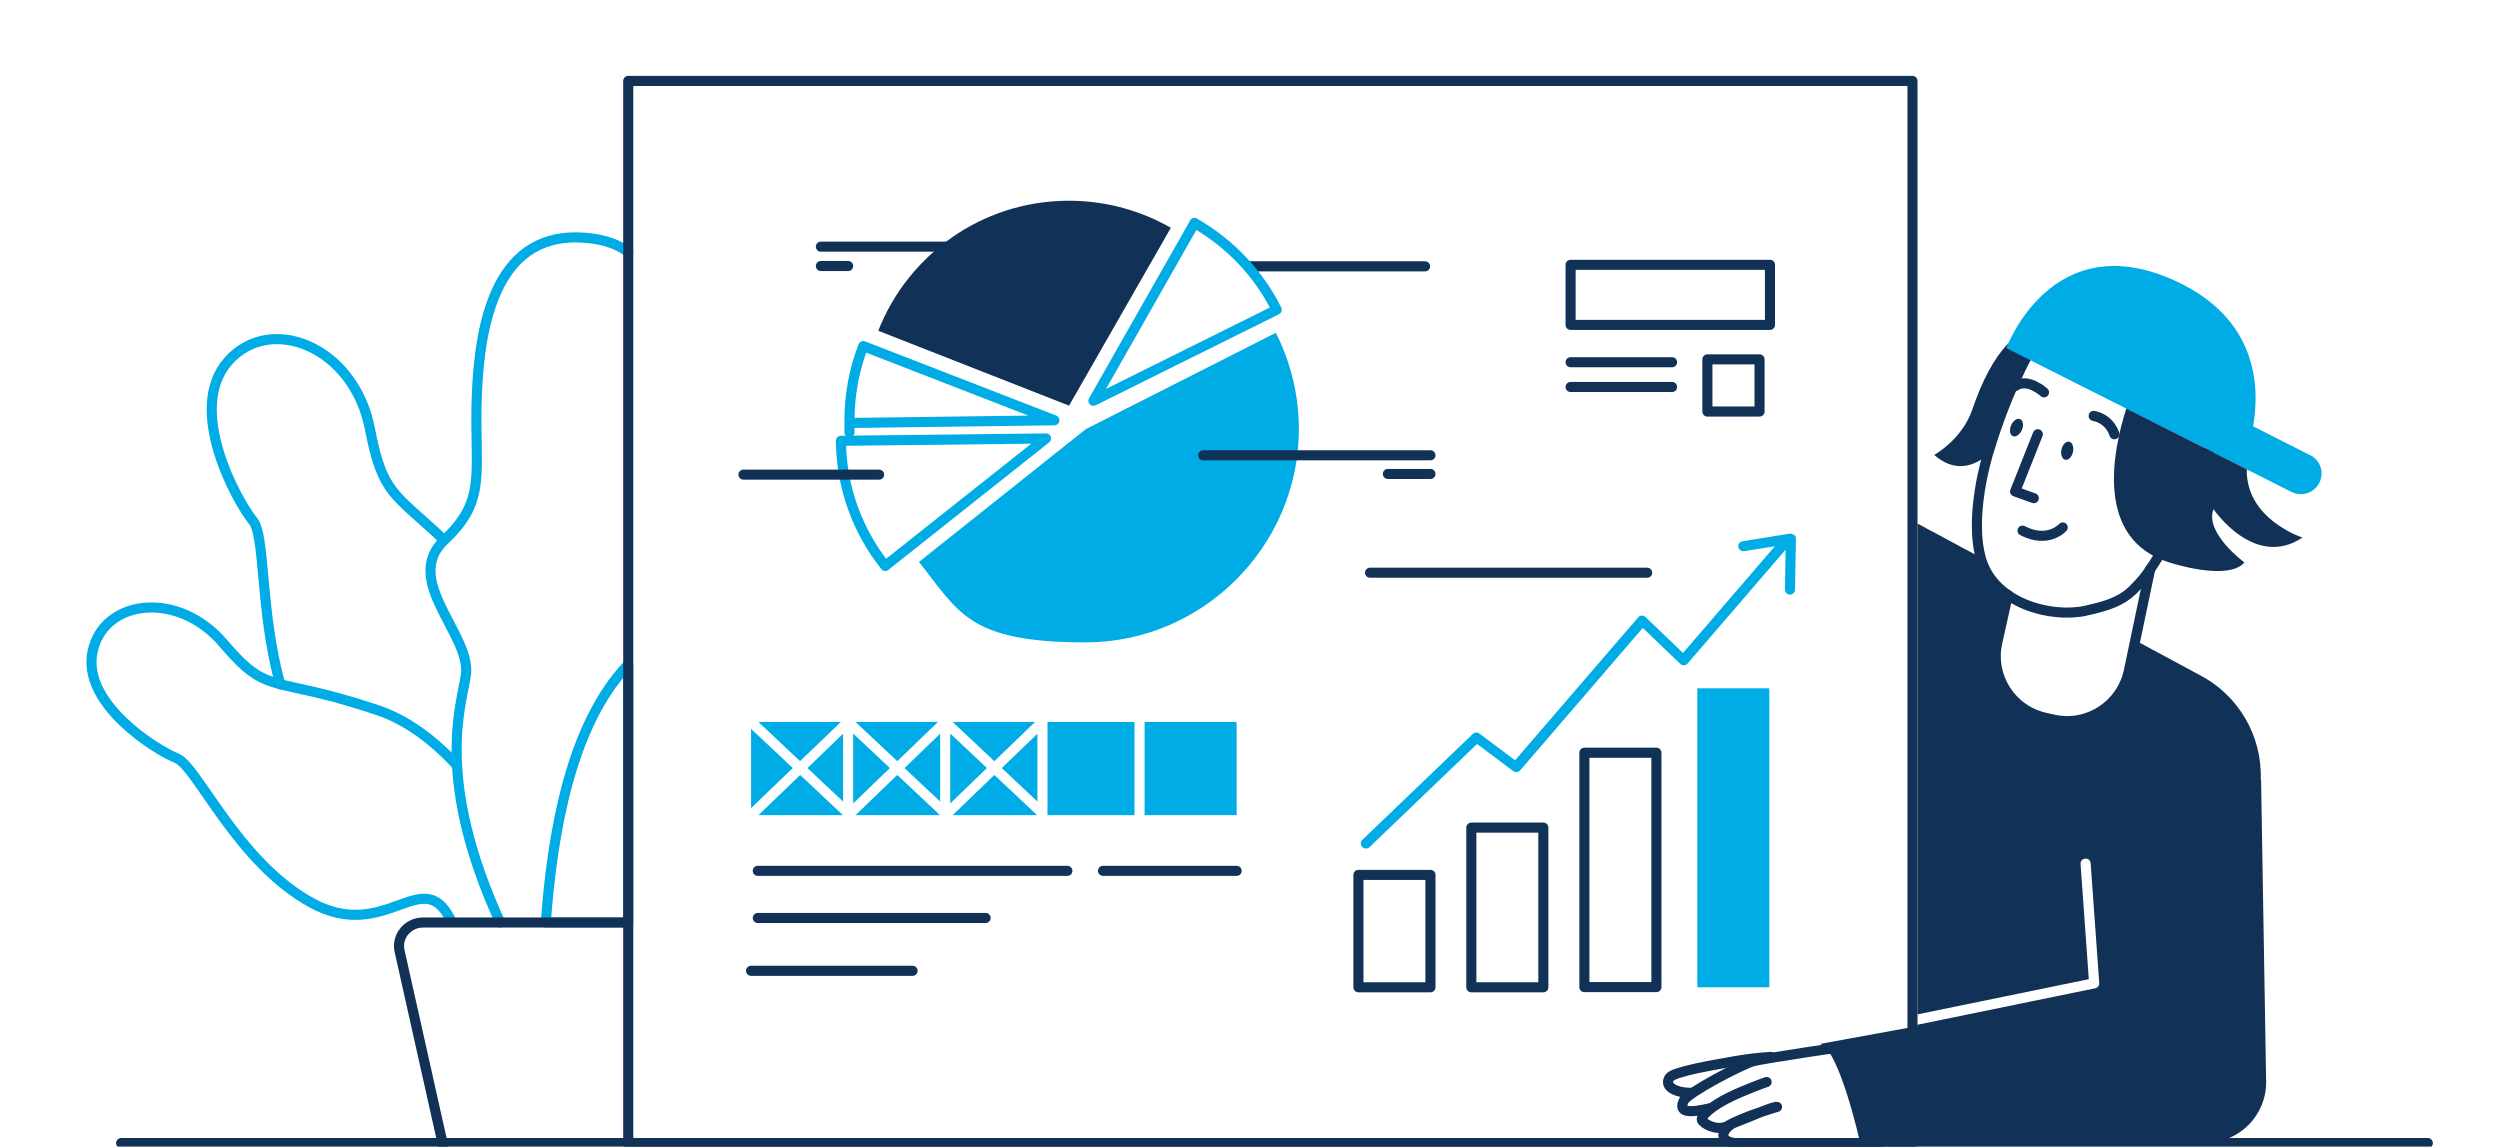 <?xml version="1.0" encoding="UTF-8"?>
<svg id="outline_II" xmlns="http://www.w3.org/2000/svg" version="1.1" viewBox="0 0 1485.9 681.5">
  <!-- Generator: Adobe Illustrator 29.0.1, SVG Export Plug-In . SVG Version: 2.1.0 Build 192)  -->
  <defs>
    <style>
      .st0 {
        stroke: #113157;
      }

      .st0, .st1 {
        fill: none;
        stroke-linecap: round;
        stroke-linejoin: round;
        stroke-width: 6px;
      }

      .st2 {
        fill: #113157;
      }

      .st3 {
        fill: #00ace5;
      }

      .st1 {
        stroke: #00ace5;
      }
    </style>
  </defs>
  <g id="flower">
    <g id="leaves">
      <g id="leaf_IV">
        <path class="st1" d="M262.8,319.9c-28.6-26.8-35.5-26.4-42.9-64.8-9.4-49.1-59.2-68.9-84.3-40.4-25.1,28.5,5.1,83,14.8,94.9,7.4,9.1,4.1,53.9,16.2,97.2"/>
      </g>
      <g id="leaf_II">
        <path class="st1" d="M271.7,455c-14-15.1-29.8-27.1-47.5-33-63.9-21.4-64.2-7.6-91.4-39.6-27.2-32-71.5-26.1-77.8,5-6.4,31.1,38.2,58.6,50.1,63.3,12,4.7,36.1,61.9,80.1,85.9,44,24.1,65.8-23.3,82.5,9.8"/>
      </g>
      <path class="st1" d="M373.4,149.8c-5.9-4.4-13.9-7.4-24.6-8.4-52.8-5-63.7,48.4-65.4,93.7-1.7,45.3,6.7,61.6-19.1,85.7-25.8,24.1,16.2,56.7,12.6,80.6-2.8,18.6-18.5,61.7,20.4,146.9"/>
      <path class="st1" d="M373.4,548.3v-153.3c-34.5,36-45.2,101-49,153.3h49Z"/>
    </g>
    <path id="pot" class="st0" d="M372.4,548.3h-120.9c-9.2,0-16,8.3-14,17l25.8,115.3"/>
  </g>
  <rect id="shape" class="st0" x="373.4" y="48.1" width="763.3" height="631.4"/>
  <g id="graph">
    <rect class="st0" x="807.4" y="520" width="42.8" height="66.8"/>
    <rect class="st0" x="874.5" y="491.9" width="42.8" height="94.9"/>
    <rect class="st0" x="941.7" y="447.4" width="42.8" height="139.3"/>
    <rect class="st3" x="1008.8" y="409.1" width="42.8" height="177.7"/>
    <path id="arrow" class="st3" d="M1066.1,317.9c-.7-.6-1.6-.8-2.4-.7l-28,4.5c-1.6.3-2.8,1.8-2.5,3.4.3,1.6,1.8,2.7,3.4,2.5l18.3-2.9-54.6,63.4-22.3-21.4c-.6-.6-1.4-.9-2.2-.8-.8,0-1.6.4-2.1,1l-73.2,85-21.2-15.9c-1.2-.9-2.8-.8-3.9.2l-65.7,63c-1.2,1.1-1.2,3,0,4.2.6.6,1.4.9,2.2.9s1.5-.3,2.1-.8l63.9-61.3,21.5,16.1c1.3.9,3,.8,4.1-.4l72.9-84.7,22.3,21.4c.6.6,1.4.9,2.2.8.8,0,1.6-.4,2.1-1l58.3-67.7-.4,23.7c0,1.7,1.3,3,3,3h0c1.6,0,3-1.3,3-3l.5-30.3c0-.9-.4-1.7-1-2.3Z"/>
  </g>
  <g id="layout_II">
    <g id="lines">
      <line class="st0" x1="450.4" y1="517.6" x2="634.4" y2="517.6"/>
      <line class="st0" x1="450.4" y1="545.6" x2="585.8" y2="545.6"/>
      <line class="st0" x1="446.4" y1="577" x2="542.4" y2="577"/>
      <line class="st0" x1="655.6" y1="517.6" x2="735" y2="517.6"/>
    </g>
    <g id="oragne_bar">
      <polygon class="st3" points="537.6 456.5 558.8 476.4 558.8 436.1 537.6 456.5"/>
      <polygon class="st3" points="507.1 477.5 528.9 456.5 507.1 436 507.1 477.5"/>
      <polygon class="st3" points="615.2 429.1 566.2 429.1 591 452.4 615.2 429.1"/>
      <path class="st3" d="M533.3,460.6l-24.8,23.9h50.2s0,0,0,0l-25.3-23.8Z"/>
      <polygon class="st3" points="564.8 477.5 586.6 456.5 564.8 436 564.8 477.5"/>
      <polygon class="st3" points="446.4 433.2 446.4 480.3 471.2 456.5 446.4 433.2"/>
      <path class="st3" d="M475.6,460.6l-24.8,23.9h50.2s0,0,0,0l-25.3-23.8Z"/>
      <polygon class="st3" points="499.8 429.1 450.8 429.1 475.5 452.4 499.8 429.1"/>
      <polygon class="st3" points="616.6 476.4 616.6 436.1 595.4 456.5 616.6 476.4"/>
      <polygon class="st3" points="479.9 456.5 501.1 476.4 501.1 436.1 479.9 456.5"/>
      <path class="st3" d="M591,460.6l-24.8,23.9h50.2s0,0,0,0l-25.3-23.8Z"/>
      <polygon class="st3" points="557.5 429.1 508.5 429.1 533.3 452.4 557.5 429.1"/>
      <polygon class="st3" points="674.3 429.1 622.6 429.1 622.6 484.5 622.6 484.5 674.3 484.5 674.3 484.5 674.3 429.1"/>
      <polygon class="st3" points="735 429.1 680.3 429.1 680.3 484.5 680.3 484.5 735 484.5 735 429.1"/>
      <path class="st3" d="M616.4,484.5c0,0,.1,0,.2.1,0,0,0,0,0-.1h-.2Z"/>
    </g>
  </g>
  <g id="layout">
    <rect class="st0" x="1014.8" y="213.6" width="31" height="31"/>
    <rect class="st0" x="933.5" y="157.4" width="118.5" height="35.7"/>
    <line class="st0" x1="933.5" y1="230" x2="993.8" y2="230"/>
    <line class="st0" x1="933.5" y1="215.3" x2="993.8" y2="215.3"/>
  </g>
  <g id="lines1" data-name="lines">
    <line class="st0" x1="814.3" y1="340.4" x2="979" y2="340.4"/>
  </g>
  <g id="circle_graph">
    <path class="st3" d="M645.3,255.1l113-57.3c9,17.8,13.7,37.4,13.7,57.3,0,69.5-57.2,126.7-126.7,126.7s-75.1-17.6-99.1-47.8l99.1-78.9Z"/>
    <line class="st0" x1="742.4" y1="158.3" x2="847" y2="158.3"/>
    <line class="st0" x1="715.1" y1="270.6" x2="850.2" y2="270.6"/>
    <line class="st0" x1="850.2" y1="281.7" x2="824.9" y2="281.7"/>
    <g>
      <line class="st0" x1="568.5" y1="146.6" x2="487.9" y2="146.6"/>
      <line class="st0" x1="487.9" y1="158.1" x2="504.1" y2="158.1"/>
    </g>
    <path class="st1" d="M526.2,336.3l95.5-75.7-121.9,1.4c.3,28.1,10.1,53.9,26.4,74.4Z"/>
    <path class="st1" d="M513.1,205.7c-5.3,13.7-8.2,28.5-8.2,44.1s0,1.1,0,1.6l121.8-1.6-113.6-44.1Z"/>
    <path class="st1" d="M710,132.5l-60.1,105.7,108.9-54.1c-10.8-21.7-27.9-39.6-48.9-51.6Z"/>
    <path class="st2" d="M695.9,135.4c-17.6-10.1-38-15.9-59.7-16.1h-2c-51.1.5-94.6,32.4-112.2,77.3l113.4,44.5,60.5-105.7Z"/>
    <line class="st0" x1="522.5" y1="282.1" x2="441.9" y2="282.1"/>
  </g>
  <g id="man">
    <g id="hand_II">
      <path class="st0" d="M1052.3,628.2c-6.4.4-13.6,1.2-21,2.5-13.6,2.4-36.7,6.3-39,9.8-3.7,5.6,4.6,9.3,13.3,9"/>
      <path class="st0" d="M1017.1,658.5c-13.4,3.3-19.8,2.7-16.3-4.3,2.4-4.9,34.5-21.5,40.8-23.3,6.3-1.9,61.3-9.8,61.3-9.8l14.1,58.4h-79.6c-19.3,1.2-13.7-9.7-5.8-12.5,7.9-2.9,22.4-9.6,24.6-9.1,0,0-20.7,5.9-30,11.7-6.6,2.6-14-1.9-14.7-4-.7-2.1,5.3-7.8,15.4-12.9,10.1-5.1,23.1-9.6,23.1-9.6"/>
    </g>
    <path id="body" class="st2" d="M1343.7,463.4c.9-26.2-13.4-50.5-36.7-62.4l-37.7-20.3-4.1,18.6c-4.5,20.2-24.5,33-44.7,28.5l-4.9-1.1c-20.2-4.5-33-24.5-28.5-44.7l6.3-28.3c-7.2-5-12.9-11.8-15.6-20.6-.2-.6-.3-1.2-.5-1.7l-37.6-20.2v291.7c-.1,0,101.8-20.9,101.8-20.9l-4.9-68.5c-.1-1.7,1.1-3.1,2.8-3.2,1.7-.1,3.1,1.1,3.2,2.8l5.1,71.1c.1,1.5-.9,2.9-2.4,3.2l-105.8,21.7v.8s-57.9,10.6-57.9,10.6c11.4,2.2,24,58.7,24,58.7h205.4c20,0,36.2-16.4,35.9-36.5l-3-179.1Z"/>
    <g id="head">
      <path id="neck" class="st0" d="M1278,338.2l-12.8,61c-4.5,20.2-24.5,33-44.7,28.5l-4.9-1.1c-20.2-4.5-33-24.5-28.5-44.7l6.3-28.3"/>
      <path id="face" class="st0" d="M1306.2,289s32-62.3-30.7-95.6c-5.8-3.1-46.2-23.5-65.6,9.2-12.9,21.8-22.4,47-28.3,67.1,0,.1-11.8,37.7-3.9,63.3,7.9,25.6,41.2,34.5,61.9,30,20.7-4.5,25.6-8.8,34.5-19.3,8.9-10.5,32-54.5,32-54.5h0Z"/>
      <path id="hair_II" class="st2" d="M1181.5,269.7c5.9-20,15.3-45.3,28.3-67.1.6-1,1.2-2,1.9-2.9-10.5-8.2-27.6,8.7-39.4,43.6-6.1,18-22.7,27.1-22.7,27.1,12.7,11.1,24.2,6.3,31.7,0,.1-.5.2-.7.2-.7Z"/>
      <polyline id="nose" class="st0" points="1211.2 258.1 1197.7 292.1 1208.8 296.1"/>
      <ellipse id="eye_II" class="st2" cx="1198.9" cy="254.4" rx="5.5" ry="3.5" transform="translate(492.4 1255.9) rotate(-66.8)"/>
      <ellipse id="eye" class="st2" cx="1229.6" cy="268.3" rx="5.5" ry="3.5" transform="translate(702.6 1411.2) rotate(-77.6)"/>
      <path id="brow_II" class="st0" d="M1256.7,258.1s-2.3-8.9-12.3-10.9"/>
      <path id="brow" class="st0" d="M1214.9,233.2s-9.8-9-17.2-3.7"/>
      <path id="cap" class="st3" d="M1373.1,270.6l-33.9-17.2c4.3-25.2,1.6-64.2-45.7-86.2-74-34.4-101,39.7-101,39.7l169.5,85.5c6,3.1,13.4.6,16.5-5.4,3.1-6,.7-13.4-5.4-16.5Z"/>
      <path id="mouth" class="st0" d="M1226,313.5s-8.6,9.8-23.9,1.9"/>
      <path id="hair" class="st2" d="M1335.3,278.9l-71.5-36.1c-8.3,25.9-18.7,77.8,25.6,91.5,0,0,34.6,11.5,44.6,0,0,0-23.8-17.4-18.4-31.7,0,0,24.3,36,52.9,16.9,0,0-33.8-10.8-33.1-40.7Z"/>
    </g>
  </g>
  <path class="st0" d="M72,679.4c457.3,0,914.3,0,1371,0"/>
</svg>